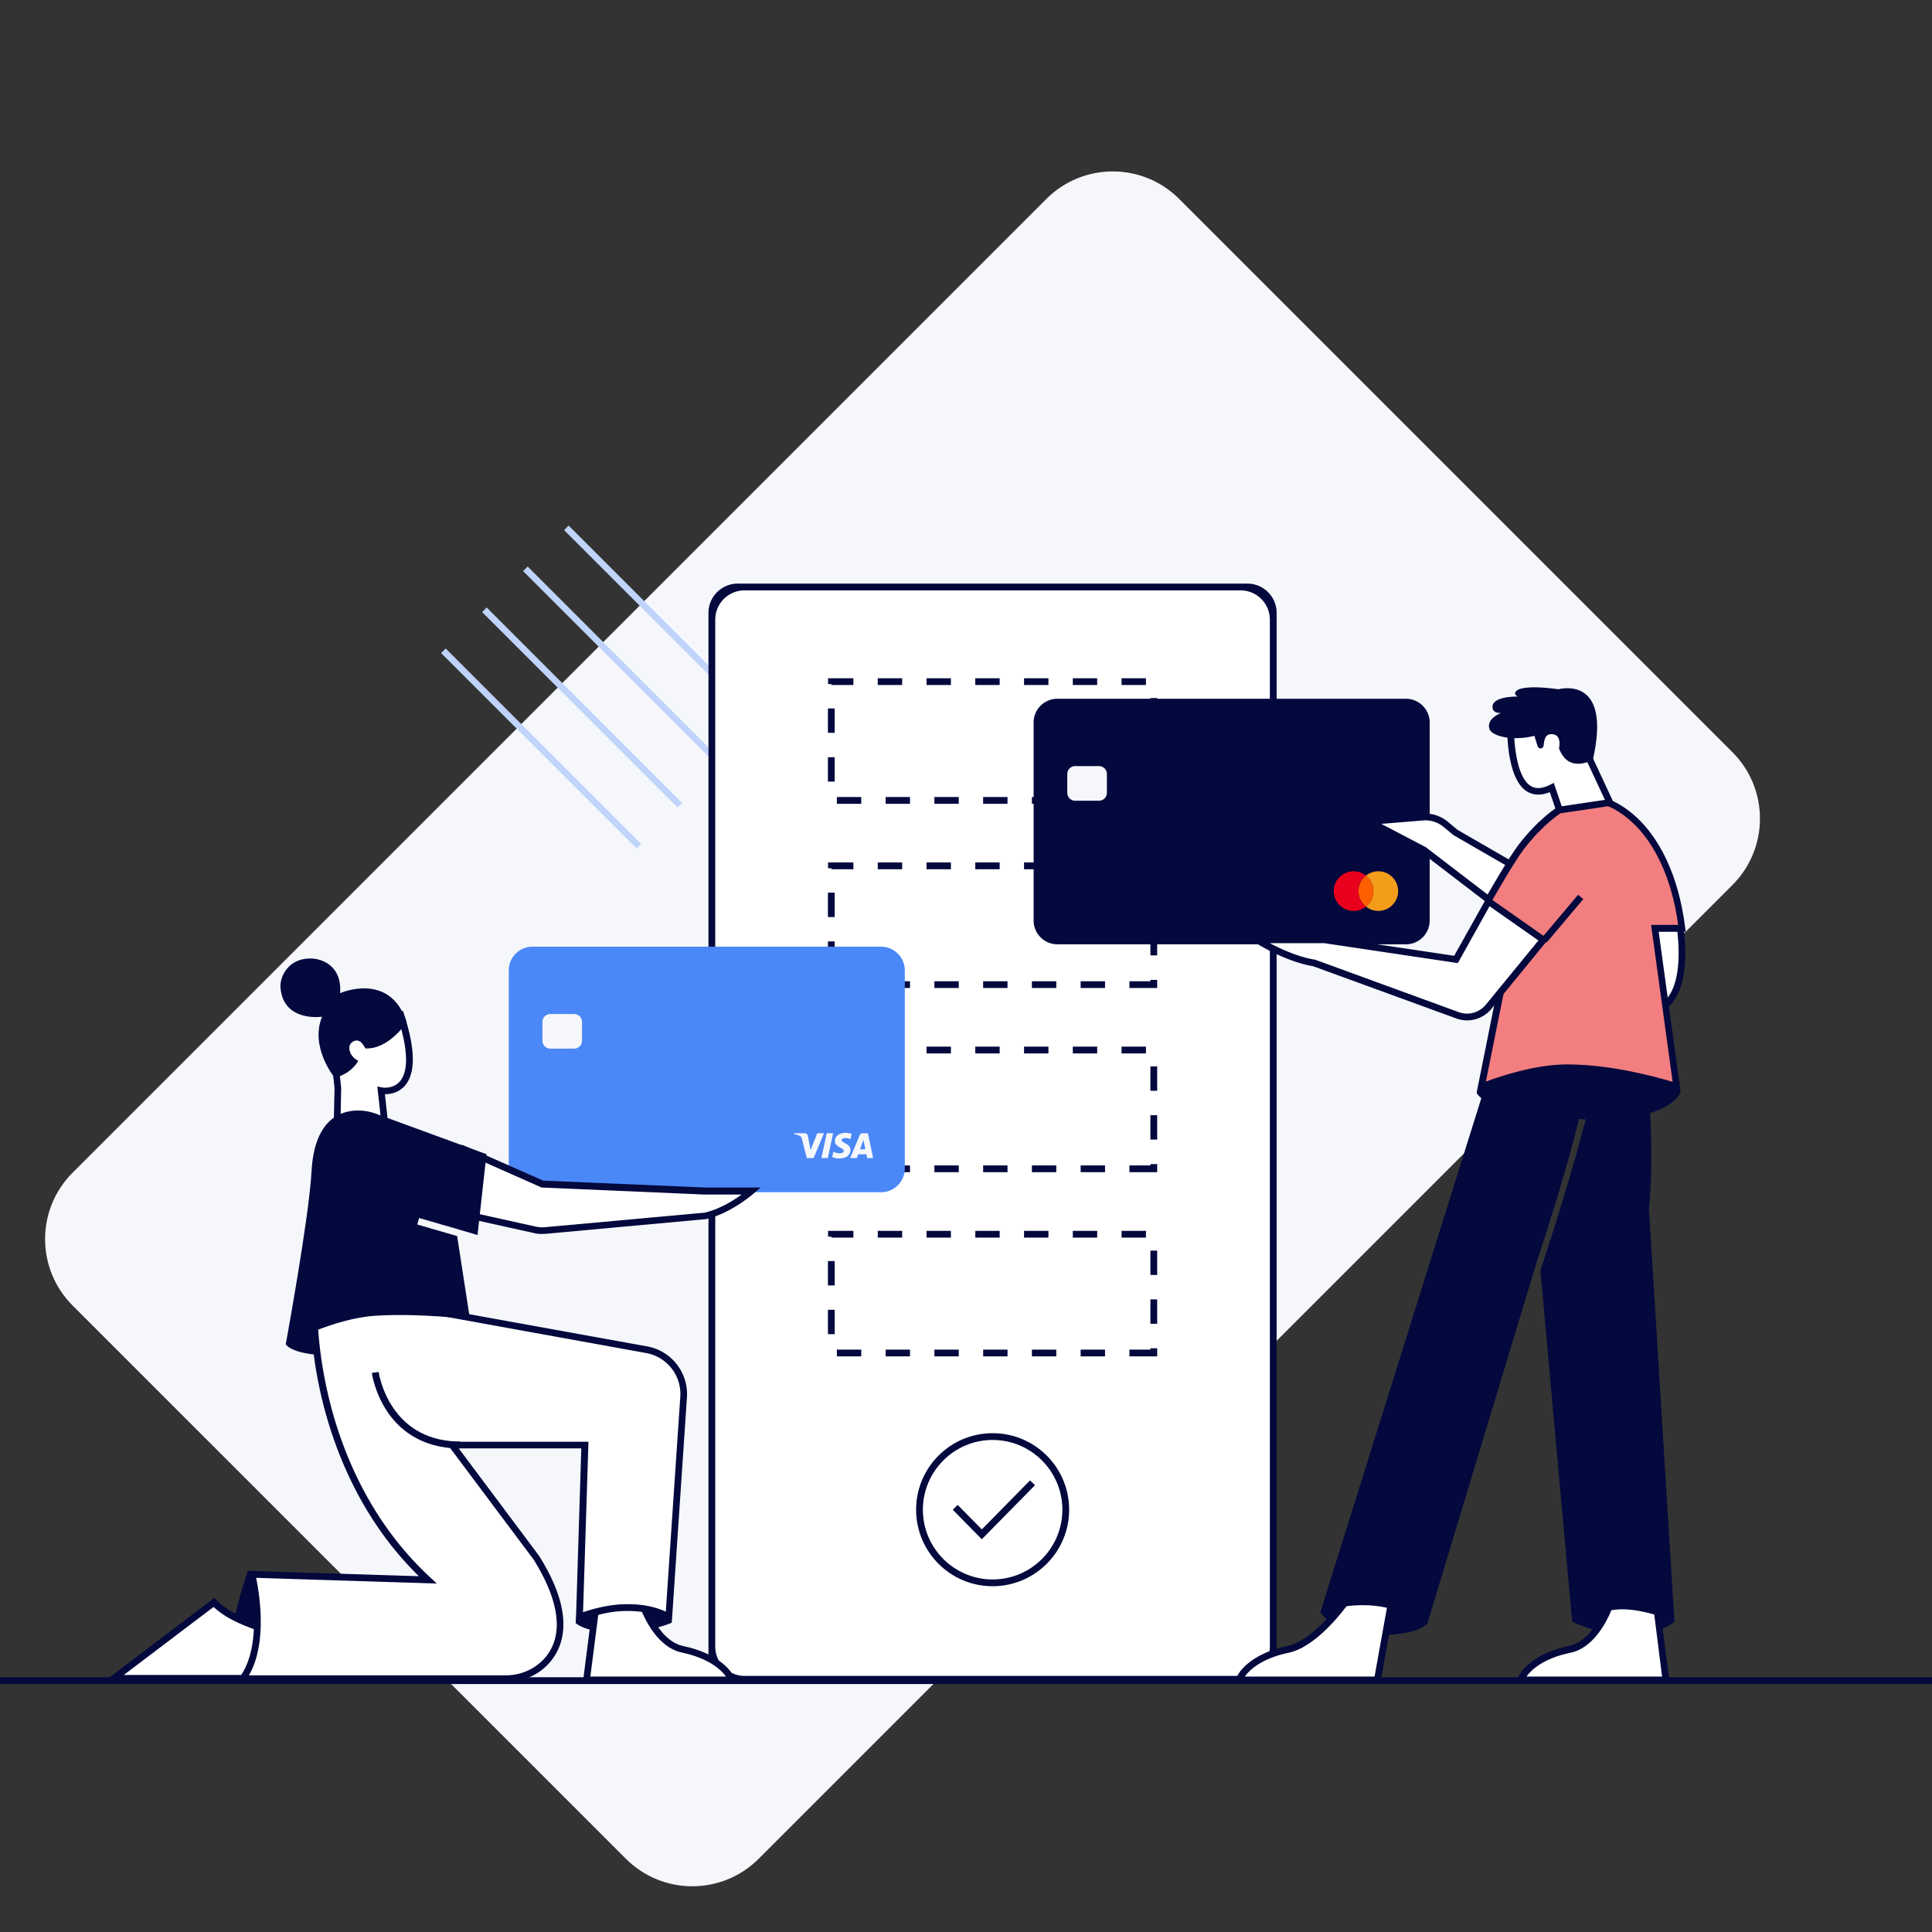 <svg width="343" height="343" fill="none" xmlns="http://www.w3.org/2000/svg"><rect width="100%" height="100%" fill="#333333" stroke="none"/><path d="M12.889 231.772c-6.51-6.51-6.51-17.065 0-23.575L185.77 35.317c6.51-6.51 17.064-6.51 23.574 0l98.228 98.227c6.51 6.51 6.51 17.065 0 23.575l-172.881 172.88c-6.51 6.51-17.064 6.51-23.574 0l-98.228-98.227z" fill="#F5F7FB"/><path d="M78.318 115.939l.809-.808 34.707 34.708-.808.808-34.708-34.708zm7.276-7.276l.809-.808 34.708 34.707-.809.809-34.708-34.708zm7.276-7.276l.81-.808 34.707 34.707-.809.809-34.707-34.708zm7.277-7.276l.808-.808 34.708 34.707-.809.809-34.707-34.708z" fill="#C0D4FB"/><path d="M221.147 104.211h-89.866a4.9 4.9 0 00-4.9 4.9v184.122a4.9 4.9 0 004.9 4.9h89.866a4.9 4.9 0 004.9-4.9V109.111a4.9 4.9 0 00-4.9-4.9z" fill="#fff"/><path d="M226.649 293.535a5.2 5.2 0 01-5.199 5.199h-90.471a5.2 5.2 0 01-5.199-5.199V108.808a5.2 5.2 0 015.199-5.199h90.471a5.2 5.2 0 015.199 5.199v184.727zm-99.666-1.202a5.199 5.199 0 005.198 5.199h88.067a5.199 5.199 0 005.198-5.199V110.011a5.198 5.198 0 00-5.198-5.199h-88.067a5.198 5.198 0 00-5.198 5.199v182.322z" fill="#03083D"/><path d="M205.44 142.706h-4.929v-1.203h3.727v-.24h1.202v1.443zm-9.257 0h-4.328v-1.203h4.328v1.203zm-8.656 0h-4.328v-1.203h4.328v1.203zm-8.656 0h-4.328v-1.203h4.328v1.203zm-8.656 0h-4.328v-1.203h4.328v1.203zm-8.656 0h-4.329v-1.203h4.329v1.203zm-8.657 0h-4.328v-1.203h4.328v1.203zm-4.712-3.944h-1.203v-4.328h1.203v4.328zm57.25-1.851h-1.202v-4.328h1.202v4.328zm-57.25-6.805h-1.203v-4.328h1.203v4.328zm57.25-1.851h-1.202v-4.328h1.202v4.328zm-1.995-6.637h-4.328v-1.202h4.328v1.202zm-8.656 0h-4.329v-1.202h4.329v1.202zm-8.657 0h-4.328v-1.202h4.328v1.202zm-8.656 0h-4.328v-1.202h4.328v1.202zm-8.656 0h-4.328v-1.202h4.328v1.202zm-8.656 0h-4.328v-1.202h4.328v1.202zm-8.656 0h-3.896v-.168h-.601v-1.034h4.497v1.202zm53.932 53.789h-4.93v-1.202h3.727v-.241h1.203v1.443zm-9.258 0h-4.328v-1.202h4.328v1.202zm-8.656 0h-4.328v-1.202h4.328v1.202zm-8.656 0h-4.328v-1.202h4.328v1.202zm-8.656 0h-4.328v-1.202h4.328v1.202zm-8.656 0h-4.329v-1.202h4.329v1.202zm-8.657 0h-4.328v-1.202h4.328v1.202zm-4.712-3.944h-1.203v-4.328h1.203v4.328zm57.251-1.851h-1.203v-4.328h1.203v4.328zm-57.251-6.805h-1.203v-4.328h1.203v4.328zm57.251-1.851h-1.203v-4.328h1.203v4.328zm-1.996-6.637h-4.328v-1.202h4.328v1.202zm-8.656 0h-4.328v-1.202h4.328v1.202zm-8.657 0h-4.328v-1.202h4.328v1.202zm-8.656 0h-4.328v-1.202h4.328v1.202zm-8.656 0h-4.328v-1.202h4.328v1.202zm-8.656 0h-4.328v-1.202h4.328v1.202zm-8.656 0h-3.895v-.168h-.602v-1.034h4.497v1.202zm53.933 53.789h-4.93v-1.202h3.727v-.241h1.203v1.443zm-9.258 0h-4.328v-1.202h4.328v1.202zm-8.656 0h-4.328v-1.202h4.328v1.202zm-8.656 0h-4.328v-1.202h4.328v1.202zm-8.656 0h-4.328v-1.202h4.328v1.202zm-8.656 0h-4.329v-1.202h4.329v1.202zm-8.657 0h-4.328v-1.202h4.328v1.202zm-4.712-3.943h-1.203v-4.328h1.203v4.328zm57.251-1.852h-1.203v-4.328h1.203v4.328zm-57.251-6.805h-1.203v-4.328h1.203v4.328zm57.251-1.851h-1.203v-4.328h1.203v4.328zm-1.996-6.636h-4.328v-1.203h4.328v1.203zm-8.656 0h-4.328v-1.203h4.328v1.203zm-8.657 0h-4.328v-1.203h4.328v1.203zm-8.656 0h-4.328v-1.203h4.328v1.203zm-8.656 0h-4.328v-1.203h4.328v1.203zm-8.656 0h-4.328v-1.203h4.328v1.203zm-8.656 0h-3.895v-.169h-.602v-1.034h4.497v1.203zm53.933 53.788h-4.93v-1.202h3.727v-.241h1.203v1.443zm-9.258 0h-4.328v-1.202h4.328v1.202zm-8.656 0h-4.328v-1.202h4.328v1.202zm-8.656 0h-4.328v-1.202h4.328v1.202zm-8.656 0h-4.328v-1.202h4.328v1.202zm-8.656 0h-4.329v-1.202h4.329v1.202zm-8.657 0h-4.328v-1.202h4.328v1.202zm-4.712-3.943h-1.203v-4.328h1.203v4.328zm57.251-1.852h-1.203v-4.328h1.203v4.328zm-57.251-6.804h-1.203v-4.328h1.203v4.328zm57.251-1.852h-1.203v-4.328h1.203v4.328zm-1.996-6.636h-4.328v-1.202h4.328v1.202zm-8.656 0h-4.328v-1.202h4.328v1.202zm-8.657 0h-4.328v-1.202h4.328v1.202zm-8.656 0h-4.328v-1.202h4.328v1.202zm-8.656 0h-4.328v-1.202h4.328v1.202zm-8.656 0h-4.328v-1.202h4.328v1.202zm-8.656 0h-3.895v-.169h-.602v-1.033h4.497v1.202zm24.718 61.892c-7.502 0-13.585-6.083-13.585-13.585 0-7.502 6.083-13.586 13.585-13.586 7.502 0 13.585 6.084 13.585 13.586 0 7.502-6.107 13.585-13.585 13.585zm0-25.968c-6.829 0-12.383 5.554-12.383 12.383 0 6.828 5.554 12.383 12.383 12.383 6.829 0 12.383-5.555 12.383-12.383 0-6.829-5.554-12.383-12.383-12.383z" fill="#03083D"/><path fill-rule="evenodd" clip-rule="evenodd" d="M183.745 263.682l-9.44 9.59-5.153-5.235.873-.859 4.28 4.347 8.567-8.703.873.86z" fill="#03083D"/><path d="M183.505 128.272a4.22 4.22 0 014.219-4.219h61.877a4.22 4.22 0 014.219 4.219v35.157a4.22 4.22 0 01-4.219 4.219h-61.877a4.22 4.22 0 01-4.219-4.219v-35.157z" fill="#03083D"/><path d="M189.481 137.412c0-.777.63-1.406 1.407-1.406h4.219c.776 0 1.406.629 1.406 1.406v3.34c0 .777-.63 1.406-1.406 1.406h-4.219a1.406 1.406 0 01-1.407-1.406v-3.34z" fill="#F5F7FB"/><path d="M242.506 160.946a3.507 3.507 0 001.318-2.745c0-1.11-.514-2.1-1.318-2.744a3.516 3.516 0 110 5.489z" fill="#F49D1B"/><path d="M242.502 155.455a3.507 3.507 0 00-1.318 2.744c0 1.111.514 2.101 1.318 2.745a3.516 3.516 0 110-5.489z" fill="#E9001C"/><path d="M242.504 160.944a3.507 3.507 0 001.318-2.744 3.507 3.507 0 00-1.318-2.745 3.507 3.507 0 00-1.318 2.745c0 1.11.514 2.1 1.318 2.744z" fill="#FD5E00"/><path d="M286.52 143.982l-4.857-10.388-4.472-8.752-8.993 3.703s-.553 15.268 7.286 11.277l2.043 5.963 8.993-1.803z" fill="#fff"/><path d="M277.143 146.483l-1.996-5.843c-1.563.625-2.933.577-4.087-.144-3.775-2.405-3.487-11.59-3.463-11.999l.024-.385 9.859-4.063 4.712 9.257 5.17 11.085-10.219 2.092zm-1.298-7.502l2.091 6.131 7.719-1.563-4.521-9.69-4.207-8.247-8.128 3.342c-.048 2.717.385 8.921 2.91 10.556.938.601 2.068.529 3.51-.193l.626-.336z" fill="#03083D"/><path d="M264.424 129.411c-.577-1.828 2.044-2.838 2.044-2.838-.962.048-1.371-.36-1.467-.769-.481-2.284 4.472-2.14 4.472-2.14-1.178-.601.096-1.25.096-1.25 1.587-.65 4.833-.361 7.118-.048.697-.169 9.449-2.189 6.107 12.503 0 0-4.328 2.597-6.011-2.02 0 0 .649-2.717-1.563-2.501-.433.048-.769.337-.914.746-.192.553-.24.986-.264 1.274 0 .217-.169.409-.385.481-.288.096-.577-.072-.673-.361l-.577-1.851c-3.823.986-7.574.072-7.983-1.226zm33.948 64.44s-1.683 5.771-18.514 4.809c-16.832-.962-17.699-4.688-17.699-4.688l3.753-6.132h26.208l6.252 6.011zm-19.21 94.063s5.05 2.645 11.061 2.164c0 0 5.118-.261 7.042-2.185l-1.993-4.307h-14.427l-1.683 4.328zm-44.724-1.681s1.683 3.366 9.137 4.087c0 0 7.934.241 9.858-2.164v-3.126l-15.629-1.202-3.366 2.405z" fill="#03083D"/><path d="M239.271 283.828s-5.386 7.887-10.604 8.993c-6.468 1.346-8.464 4.617-8.632 5.434h24.502l2.549-14.138-7.815-.289z" fill="#fff"/><path d="M245.043 298.856h-25.729l.145-.722c.264-1.37 2.861-4.616 9.089-5.915 4.929-1.034 10.195-8.656 10.243-8.728l.192-.264 8.825.312-2.765 15.317zm-24.045-1.202h23.035l2.332-12.961-6.781-.24c-1.034 1.443-5.891 7.935-10.796 8.969-4.785.985-6.997 3.077-7.79 4.232z" fill="#03083D"/><path d="M286.157 283.826s-2.26 7.887-7.478 8.993c-6.468 1.346-8.464 4.617-8.632 5.434h25.704l-1.779-14.138-7.815-.289z" fill="#fff"/><path d="M296.426 298.854h-27.122l.144-.721c.264-1.37 2.861-4.617 9.089-5.915 4.809-1.01 6.997-8.488 7.021-8.56l.12-.457 8.777.313 1.971 15.34zm-25.415-1.202h24.069l-1.635-12.96-6.829-.24c-.577 1.755-2.982 7.958-7.791 8.968-4.808.986-7.021 3.078-7.814 4.232z" fill="#03083D"/><path fill-rule="evenodd" clip-rule="evenodd" d="M292.747 214.554c1.419-13.85-1.25-33.663-1.25-33.663v-.024h-24.093l-32.99 105.341s3.607-1.443 8.656-1.202c5.29.24 10.364 3.126 10.364 3.126l19.332-63.895-.012-.059c.106-.313.21-.625.313-.934l.156-.515.003.037c5.15-15.508 7.346-25.056 7.665-26.442l.04-.174 1.176.247c-.01.097-2.871 11.932-8.63 29.149l5.637 62.345s4.376-1.924 8.223-2.164c4.352-.264 9.93 2.164 9.93 2.164l-4.52-73.337z" fill="#03083D"/><path d="M298.109 163.555s3.462 17.769-7.863 16.038l-37.534-28.734-9.618-5.049 9.449-.77c1.491-.12 2.982.337 4.112 1.299l1.779 1.467 28.638 16.542 11.037-.793z" fill="#fff"/><path d="M291.738 180.338a12.39 12.39 0 01-1.587-.12l-.145-.024-.12-.097-37.486-28.709-11.397-5.987 11.517-.938c1.66-.144 3.271.385 4.545 1.443l1.731 1.442 28.445 16.423 11.349-.818.097.529c.072.433 2.019 10.604-2.164 14.956-1.203 1.251-2.838 1.9-4.785 1.9zm-1.251-1.299c2.212.313 3.968-.192 5.194-1.466 3.246-3.391 2.26-11.277 1.948-13.369l-10.652.769-28.902-16.687-1.78-1.467a5.018 5.018 0 00-3.678-1.154l-7.382.601 7.838 4.112.049.024 37.365 28.637z" fill="#03083D"/><path d="M285.557 142.516s10.676 3.294 13.08 22.289h-4.809l3.847 28.133s-9.858-3.367-19.476-3.367c-6.973 0-15.22 3.415-15.22 3.415l3.438-17.12-2.188-16.086s4.087-7.166 5.819-9.426c3.558-4.616 6.756-6.564 6.756-6.564l8.753-1.274z" fill="#F27E80"/><path d="M262.161 193.971l3.631-18.106-2.188-16.182.096-.168c.168-.289 4.112-7.214 5.867-9.498 3.583-4.665 6.781-6.636 6.925-6.708l.096-.072 8.969-1.323.12.048c.12.024 2.861.914 5.915 4.184 2.765 2.982 6.348 8.632 7.598 18.611l.096.673h-4.809l3.896 28.421-.914-.313c-.096-.024-9.882-3.342-19.284-3.342-6.781 0-14.908 3.318-14.98 3.367l-1.034.408zm16.038-5.001c7.911 0 16.062 2.284 18.755 3.102l-3.823-27.868h4.809c-1.274-9.185-4.569-14.403-7.141-17.192-2.501-2.693-4.785-3.679-5.314-3.872l-8.44 1.251c-.553.36-3.414 2.332-6.492 6.348-1.563 2.019-5.05 8.079-5.675 9.185l2.164 15.966-3.246 16.134c2.453-.914 8.777-3.054 14.403-3.054z" fill="#03083D"/><path d="M273.991 166.872l-9.762-6.829-5.747 10.291-23.324-3.462h-11.95s5.194 3.294 10.075 4.087l25.608 9.354a4.896 4.896 0 005.338-1.515l9.762-11.926z" fill="#fff"/><path d="M260.454 181.155a5.6 5.6 0 01-1.755-.288l-25.584-9.33c-4.929-.817-10.027-4.039-10.243-4.159l-1.731-1.106h14.114l22.915 3.414 5.891-10.532 10.82 7.598-10.171 12.432a5.578 5.578 0 01-4.256 1.971zm-34.961-13.681c1.923 1.01 4.977 2.428 7.886 2.885l.121.024 25.608 9.354a4.311 4.311 0 004.664-1.347l9.354-11.421-8.68-6.083-5.627 10.098-23.684-3.534h-9.642v.024z" fill="#03083D"/><path d="M280.171 158.853l-6.497 7.7.919.775 6.497-7.7-.919-.775z" fill="#03083D"/><path d="M90.323 172.289a4.219 4.219 0 014.22-4.219h61.876a4.22 4.22 0 014.219 4.219v35.158a4.22 4.22 0 01-4.219 4.219H94.542a4.219 4.219 0 01-4.219-4.219v-35.158z" fill="#4B88F7"/><path d="M96.3 181.43c0-.777.63-1.407 1.406-1.407h4.219c.777 0 1.406.63 1.406 1.407v3.34c0 .776-.629 1.406-1.406 1.406h-4.219c-.777 0-1.406-.63-1.406-1.406v-3.34zm53.81 19.687c-.999 0-1.891.518-1.891 1.474 0 1.097 1.583 1.172 1.583 1.723 0 .232-.266.44-.72.44-.645 0-1.126-.29-1.126-.29l-.206.965s.555.245 1.291.245c1.092 0 1.951-.543 1.951-1.516 0-1.159-1.589-1.232-1.589-1.743 0-.182.218-.381.671-.381.51 0 .927.211.927.211l.202-.932s-.454-.196-1.093-.196zm-9.136.071l-.024.14s.42.077.799.23c.487.176.521.279.604.597l.894 3.446h1.198l1.846-4.413h-1.195l-1.187 3-.484-2.543c-.044-.291-.269-.457-.544-.457h-1.907zm5.798 0l-.938 4.413h1.14l.935-4.413h-1.137zm6.36 0c-.275 0-.421.147-.528.404l-1.67 4.009h1.195l.232-.668h1.456l.141.668h1.055l-.92-4.413h-.961zm.155 1.192l.355 1.656h-.95l.595-1.656z" fill="#F5F7FB"/><path d="M50.731 238.622s1.203 3.126 16.11 1.683c0 0 10.58-.961 16.11-6.732l-3.366-2.885-25.487 3.366-3.367 4.568zm68.483 49.484s-4.28 1.972-10.051 1.491c0 0-4.568.481-6.973-1.443l.481-4.328 15.389.722 1.154 3.558zM44 279.018s-2.404 6.492-2.885 11.782c0 0-.24 7.213 1.924 7.213l3.991-1.755.818-14.115L44 279.018z" fill="#03083D"/><path d="M68.793 203.998l-1.13-10.364s8.416 1.66 3.463-13.441l-12.24 2.621 1.107 10.364-.217 10.82h9.017z" fill="#fff"/><path d="M69.466 204.598H59.151l.24-11.398-1.154-10.868 13.297-2.861.168.505c2.068 6.275 2.116 10.579.169 12.792-1.13 1.274-2.597 1.49-3.51 1.49h-.025l1.13 10.34zm-9.089-1.203h7.767l-1.154-10.507.793.168c.072.024 1.972.361 3.198-1.058 1.106-1.25 1.924-4.184-.264-11.085l-11.181 2.405 1.034 9.858-.193 10.219z" fill="#03083D"/><path d="M50.11 290.005s-8.657-1.731-12.095-5.53l-17.818 13.489H48.86l1.25-7.959z" fill="#fff"/><path d="M49.364 298.566H18.418l19.669-14.908.36.409c3.294 3.607 11.686 5.338 11.782 5.338l.578.12-1.443 9.041zm-27.387-1.202H48.33l1.082-6.877c-1.948-.433-8.272-2.092-11.494-5.194l-15.941 12.071z" fill="#03083D"/><path d="M113.733 283.826s2.26 7.887 7.478 8.993c6.468 1.346 8.463 4.617 8.632 5.434h-25.704l1.779-14.138 7.815-.289z" fill="#fff"/><path d="M130.563 298.854h-27.098l1.947-15.317 8.777-.312.12.456c.024.073 2.236 7.575 7.021 8.56 6.228 1.299 8.825 4.545 9.089 5.916l.144.697zm-25.752-1.202h24.069c-.793-1.155-3.005-3.246-7.79-4.256-4.833-1.01-7.214-7.214-7.791-8.969l-6.829.24-1.659 12.985z" fill="#03083D"/><path d="M44.699 279.499s3.054 12.071-1.611 18.539h46.671c2.813 0 5.506-1.154 7.358-3.246 2.645-3.006 4.184-8.512-1.924-18.274l-14.932-19.982h23.588l-.961 30.537s3.871-1.563 7.814-1.683c4.977-.144 7.382 1.299 8.031 1.683L121.378 248c.265-4.063-2.549-7.694-6.564-8.415l-40.035-7.214-18.995.962s-.361 28.253 20.15 47.152l-31.235-.986z" fill="#fff"/><path d="M89.734 298.638H41.91l.697-.961c4.473-6.18 1.563-17.914 1.515-18.034l-.192-.769 30.44.961c-9.906-9.666-14.594-21.496-16.807-29.863-2.476-9.402-2.404-16.591-2.404-16.664v-.553l19.645-.985.072.024 40.01 7.237a8.618 8.618 0 017.07 9.065l-2.693 40.011-.866-.505c-1.972-1.13-4.544-1.683-7.694-1.587-3.775.12-7.574 1.635-7.599 1.635l-.865.337.962-30.85H81.439l14.259 19.068c6.396 10.195 4.52 15.941 1.851 18.995-1.924 2.188-4.785 3.438-7.815 3.438zm-45.54-1.202h45.565c2.693 0 5.217-1.106 6.924-3.029 3.439-3.896 2.766-9.979-1.947-17.529l-15.653-20.919h25.391l-.962 30.272c1.371-.481 4.232-1.322 7.166-1.418 2.957-.097 5.482.36 7.526 1.322L120.776 248c.265-3.775-2.356-7.117-6.083-7.791l-39.939-7.237-18.37.913c.048 1.852.337 8.056 2.38 15.798 2.237 8.512 7.118 20.679 17.601 30.345l1.179 1.106-32.076-1.01c.553 2.669 2.068 11.517-1.275 17.312z" fill="#03083D"/><path d="M82.547 204.119l13.754 6.084 28.829 1.25h8.296s-4.016 3.51-8.296 4.424l-28.325 2.597a6.337 6.337 0 01-1.899-.12l-13.249-2.934.89-11.301z" fill="#fff"/><path d="M96.227 219.074a5.98 5.98 0 01-1.467-.168l-13.753-3.054 1.01-12.623L96.42 209.6l28.709 1.227h9.883l-1.203 1.058c-.168.144-4.183 3.63-8.56 4.568h-.072l-28.325 2.597c-.216 0-.432.024-.625.024zm-13.946-4.16l12.744 2.838a5.8 5.8 0 001.707.12l28.301-2.573c2.597-.553 5.146-2.14 6.636-3.222h-6.564l-28.95-1.25-13.08-5.795-.794 9.882z" fill="#03083D"/><path fill-rule="evenodd" clip-rule="evenodd" d="M62.345 197.24c-6.324.937-6.9 8.271-7.045 10.844-.433 8.055-4.569 30.561-4.569 30.561s8.416-4.569 15.87-5.049c7.695-.505 16.832.601 16.832.601l-2.275-14.752-7.083-2.048.334-1.155 6.547 1.893.082.024.484.14v.003l3.257.963 1.587-14.355-19.573-7.165c-1.418-.529-2.957-.722-4.448-.505z" fill="#03083D"/><path d="M81.632 257.162c-7.166-.049-11.037-3.703-13.009-6.757-2.14-3.294-2.597-6.516-2.597-6.661l1.203-.168c0 .024.432 3.126 2.452 6.18 2.67 4.039 6.685 6.131 11.999 6.179l-.049 1.227zm-16.785-71.031s-.914-2.308-2.453-1.01c-.65.553-.577 2.284 1.226 3.222 0 0-1.322 2.429-4.231 2.958 0 0-4.425-5.386-2.213-10.796 0 0-6.876 1.033-7.381-5.17-.145-1.876 1.346-5.242 5.41-5.17 2.02.024 5.554 1.371 5.17 6.156 0 0 8.872-3.944 11.83 5.169 0-.024-3.174 4.881-7.358 4.641zM343 297.773H0v1.203h343v-1.203z" fill="#03083D"/></svg>